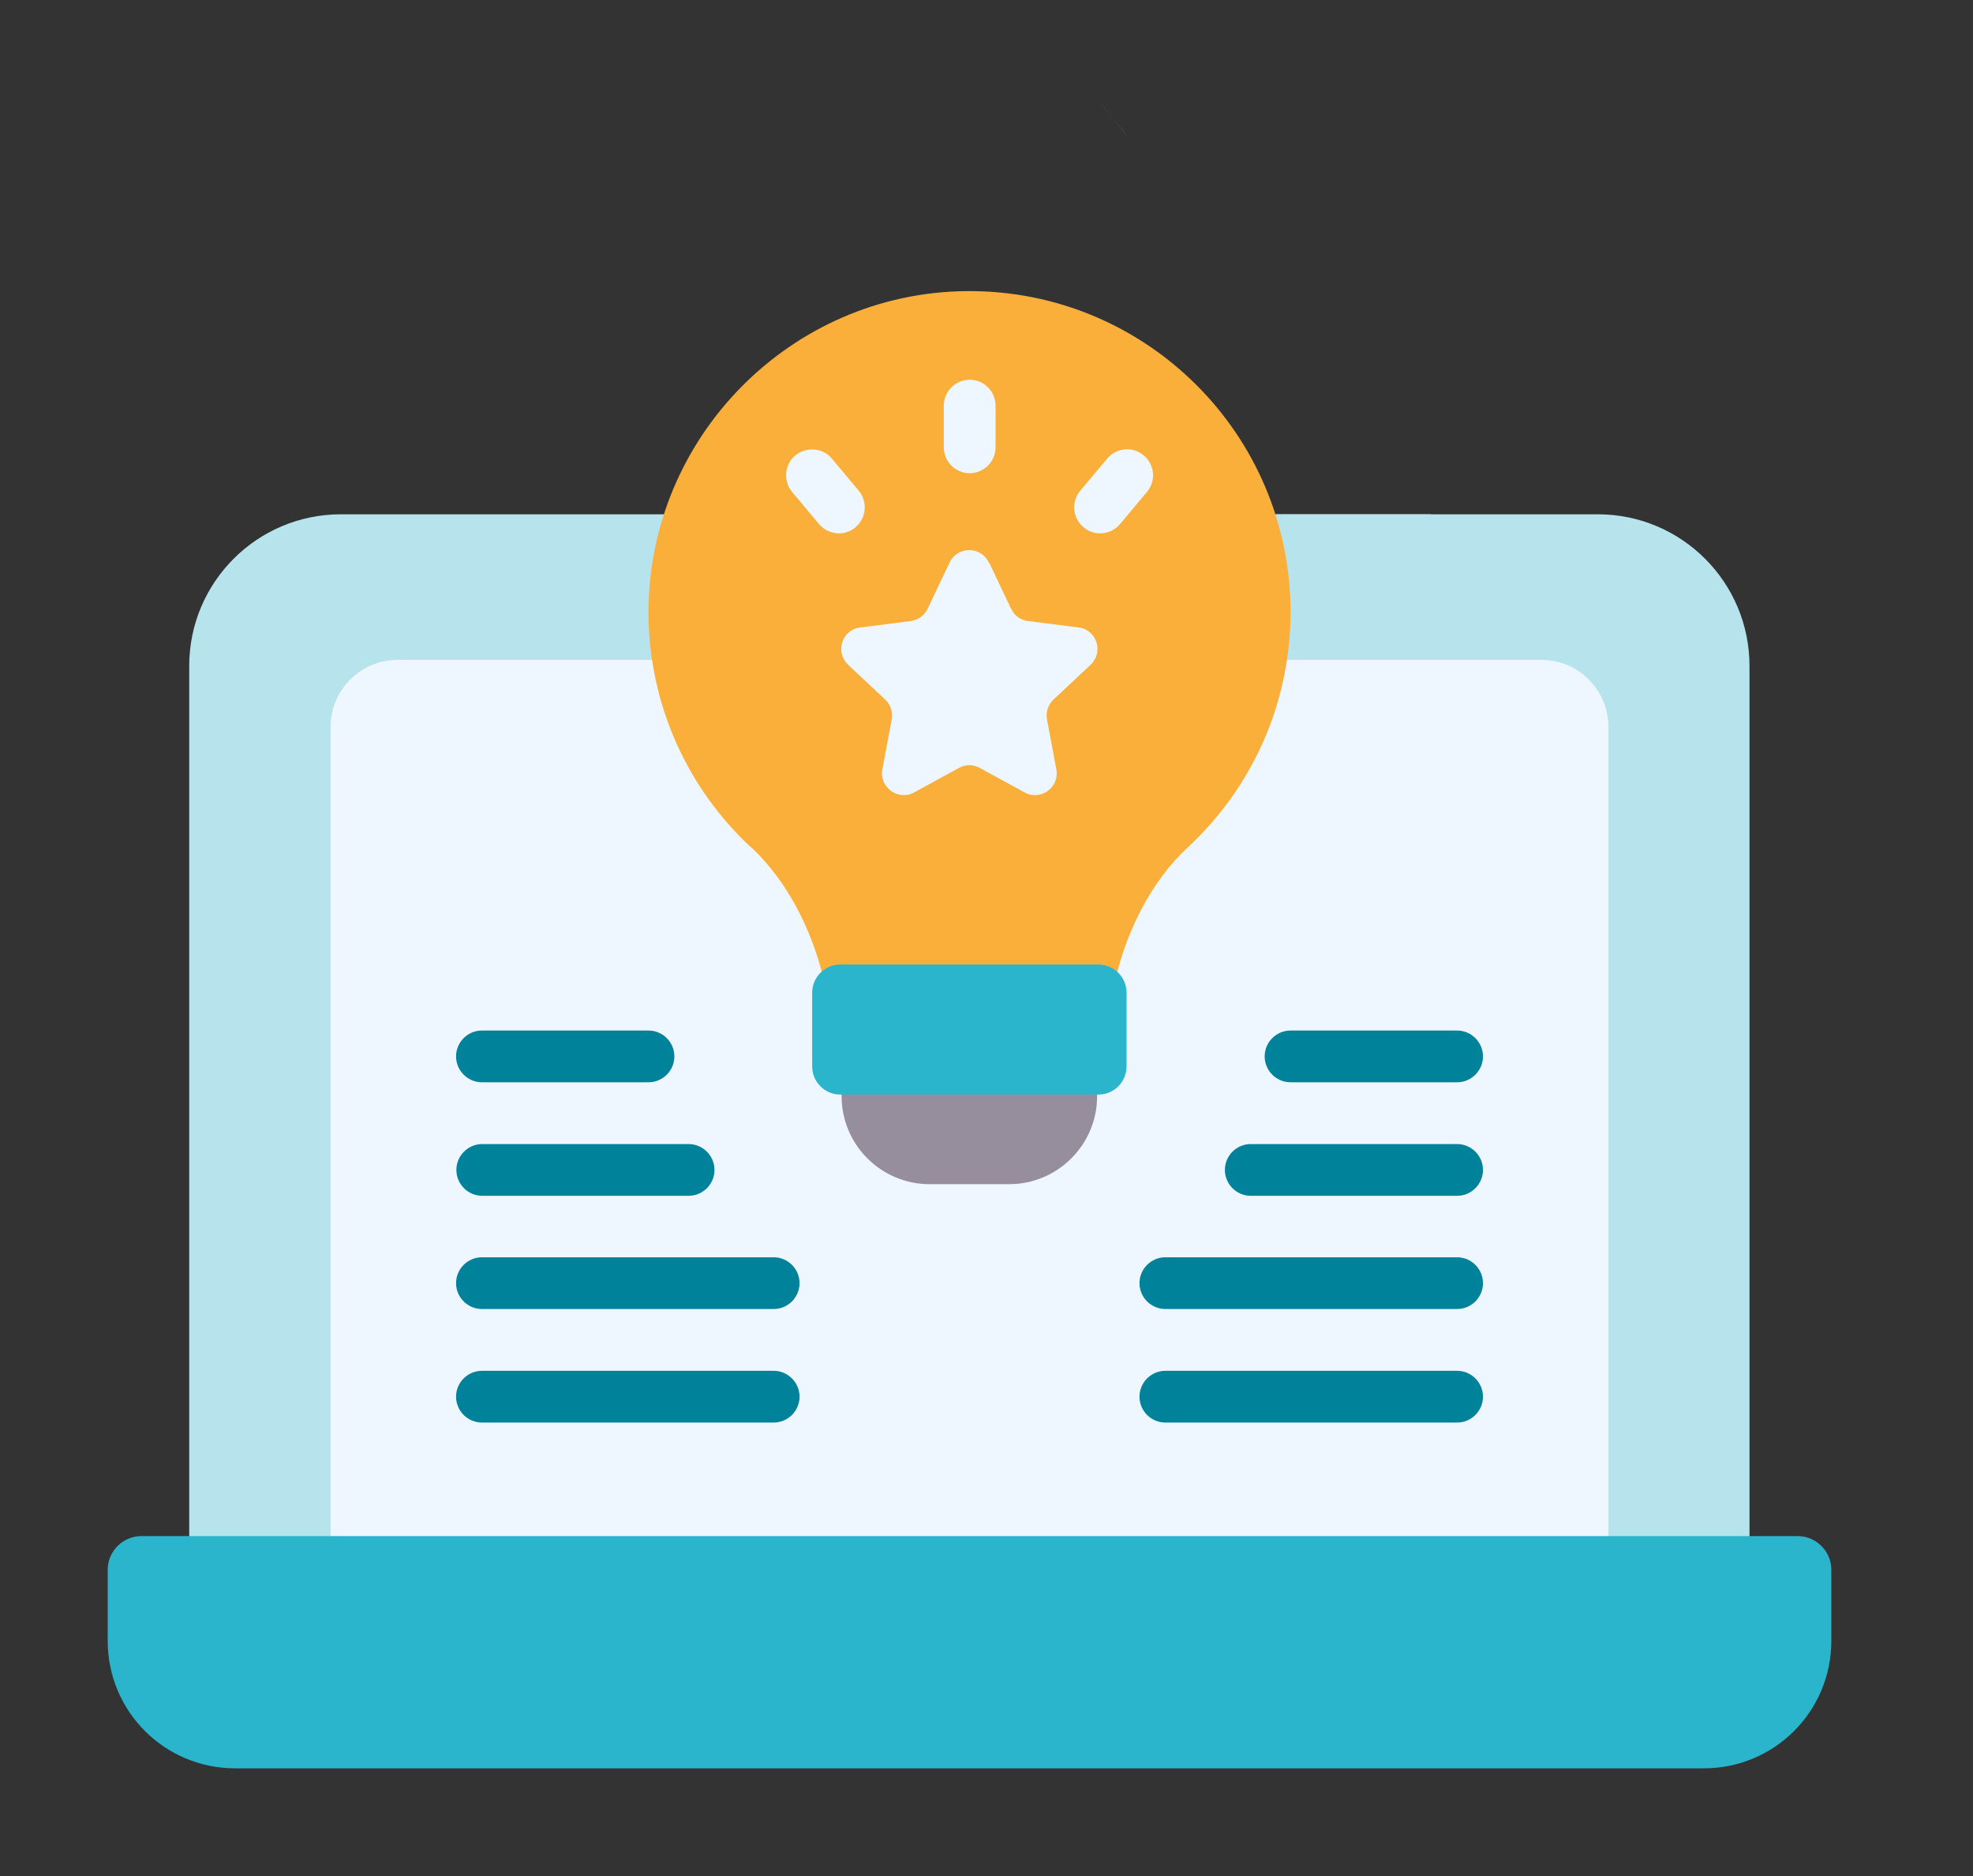 <svg viewBox="0 0 61 58" xmlns="http://www.w3.org/2000/svg" id="Layer_1"><rect x="0" y="0" width="61" height="58" fill="#333333" stroke="none"/><defs><style>.cls-1{fill:#2ab5cd;}.cls-1,.cls-2,.cls-3,.cls-4,.cls-5,.cls-6,.cls-7{stroke-width:0px;}.cls-2{fill:#00829b;}.cls-3{fill:#eef7ff;}.cls-4{fill:#fdc72e;}.cls-5{fill:#968e9c;}.cls-6{fill:#faaf3b;}.cls-7{fill:#b6e3ec;}</style></defs><path d="M34.93,4.33c-.31-.42-.61-.81-.93-1.16.32.36.63.74.93,1.16Z" class="cls-4"></path><path d="M49.41,15.9H10.54c-2.59,0-4.69,2.1-4.69,4.69v27.96h48.24v-27.96c0-2.59-2.1-4.69-4.69-4.69h0Z" class="cls-7"></path><path d="M44.23,15.9h-13.99v23.35c.17.03.35.04.54.04h2.8c1.89,0,3.42-1.53,3.42-3.42v-.42h.05c.59,0,1.06-.48,1.06-1.06v-2.78c0-.32-.14-.61-.37-.81.43-1.73,1.34-3.54,2.67-4.76,2.39-2.21,3.89-5.38,3.89-8.9,0-.42-.02-.83-.06-1.24h0Z" class="cls-7"></path><path d="M49.73,48.55H10.22v-26.07c0-1.15.93-2.08,2.08-2.08h35.35c1.15,0,2.08.93,2.08,2.08v26.07Z" class="cls-3"></path><path d="M52.68,54.67H7.27c-2.18,0-3.94-1.76-3.94-3.94v-2.2c0-.57.47-1.04,1.04-1.04h51.21c.57,0,1.04.47,1.04,1.04v2.2c0,2.18-1.76,3.94-3.94,3.94Z" class="cls-1"></path><path d="M31.2,36.61h-2.46c-1.5,0-2.72-1.22-2.72-2.72v-.43h7.9v.43c0,1.5-1.22,2.72-2.72,2.72Z" class="cls-5"></path><path d="M23.22,26.19c1.11,1.03,1.87,2.55,2.22,3.99h9.07c.35-1.44,1.1-2.95,2.2-3.97,1.96-1.81,3.19-4.41,3.19-7.29,0-5.5-4.48-9.96-10-9.92-5.46.04-9.88,4.54-9.85,9.99.02,2.84,1.23,5.4,3.16,7.2h0Z" class="cls-6"></path><path d="M33.96,33.84h-7.98c-.48,0-.87-.39-.87-.87v-2.28c0-.48.39-.87.87-.87,1.84,0,6.13,0,7.98,0,.48,0,.87.39.87.87v2.28c0,.48-.39.87-.87.87h0Z" class="cls-1"></path><path d="M30.58,17.39l.68,1.43c.1.21.29.35.52.38l1.57.2c.56.07.78.76.37,1.15l-1.15,1.08c-.17.16-.24.39-.2.61l.29,1.55c.1.55-.48.98-.98.71l-1.39-.76c-.2-.11-.44-.11-.64,0l-1.39.76c-.49.27-1.08-.16-.98-.71l.29-1.55c.04-.22-.03-.45-.2-.61l-1.15-1.08c-.41-.39-.19-1.08.37-1.15l1.57-.2c.23-.03.42-.17.52-.38l.68-1.43c.24-.51.97-.51,1.21,0Z" class="cls-3"></path><path d="M29.98,14.63c-.44,0-.8-.36-.8-.8v-1.29c0-.44.36-.8.8-.8s.8.36.8.8v1.29c0,.44-.36.8-.8.8Z" class="cls-3"></path><path d="M34.01,16.49c-.18,0-.36-.06-.51-.19-.34-.28-.39-.79-.1-1.13l.83-.99c.28-.34.79-.39,1.13-.1.34.28.39.79.1,1.13l-.83.99c-.16.19-.39.29-.62.29Z" class="cls-3"></path><path d="M25.94,16.49c-.23,0-.46-.1-.62-.29l-.83-.99c-.28-.34-.24-.85.1-1.13s.85-.24,1.13.1l.83.99c.28.34.24.85-.1,1.13-.15.13-.33.19-.51.19h0Z" class="cls-3"></path><path d="M20.05,33.46h-5.15c-.44,0-.8-.36-.8-.8s.36-.8.8-.8h5.15c.44,0,.8.36.8.8,0,.44-.36.8-.8.8Z" class="cls-2"></path><path d="M21.29,36.97h-6.38c-.44,0-.8-.36-.8-.8s.36-.8.8-.8h6.38c.44,0,.8.36.8.8s-.36.8-.8.8Z" class="cls-2"></path><path d="M23.92,40.47h-9.02c-.44,0-.8-.36-.8-.8s.36-.8.8-.8h9.02c.44,0,.8.36.8.8,0,.44-.36.8-.8.8Z" class="cls-2"></path><path d="M23.92,43.98h-9.02c-.44,0-.8-.36-.8-.8s.36-.8.8-.8h9.02c.44,0,.8.36.8.8,0,.44-.36.8-.8.8Z" class="cls-2"></path><path d="M45.05,33.46h-5.15c-.44,0-.8-.36-.8-.8s.36-.8.8-.8h5.15c.44,0,.8.36.8.8,0,.44-.36.8-.8.8Z" class="cls-2"></path><path d="M45.05,36.97h-6.38c-.44,0-.8-.36-.8-.8s.36-.8.8-.8h6.38c.44,0,.8.36.8.8,0,.44-.36.8-.8.8Z" class="cls-2"></path><path d="M45.05,40.47h-9.02c-.44,0-.8-.36-.8-.8s.36-.8.8-.8h9.02c.44,0,.8.36.8.8,0,.44-.36.8-.8.8h0Z" class="cls-2"></path><path d="M45.05,43.98h-9.02c-.44,0-.8-.36-.8-.8s.36-.8.8-.8h9.02c.44,0,.8.36.8.8,0,.44-.36.8-.8.8h0Z" class="cls-2"></path></svg>